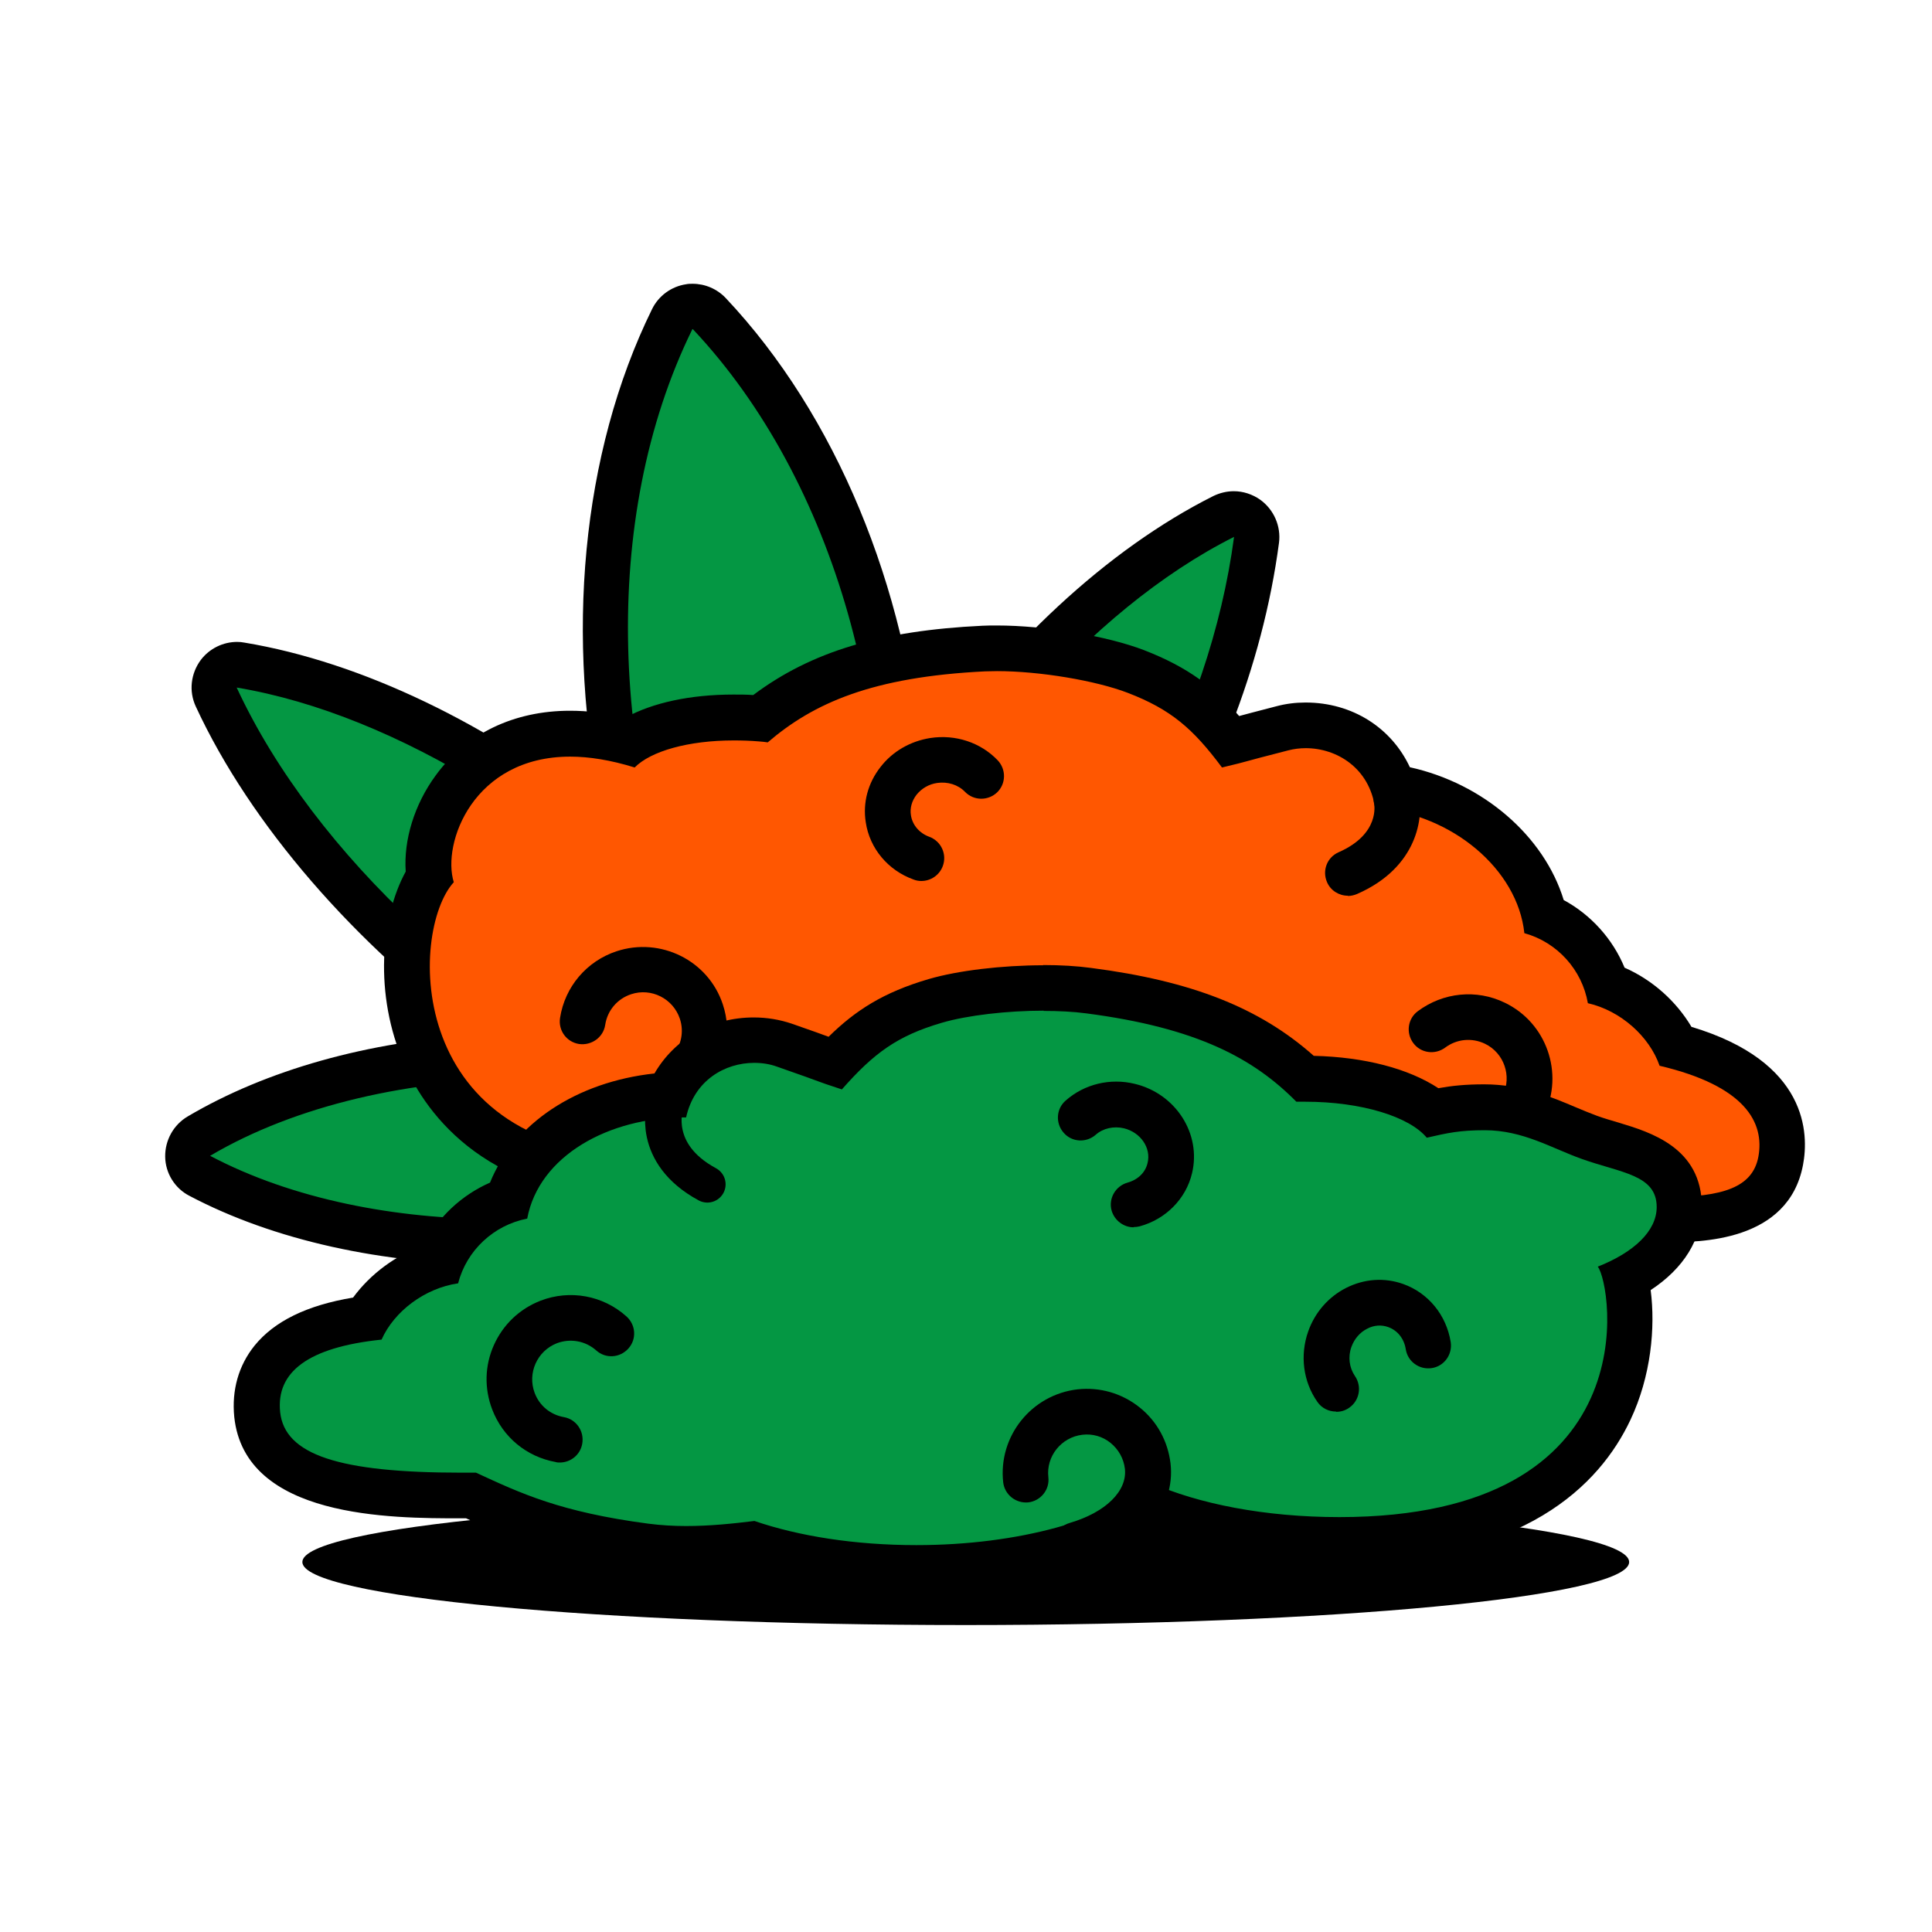 <svg width="100" height="100" viewBox="0 0 100 100" fill="none" xmlns="http://www.w3.org/2000/svg">
<path d="M44.2 81.237C44 81.237 43.812 81.188 43.638 81.088C43.3 80.9 43.075 80.562 43.038 80.188L41.075 63.175C37.062 68.638 30.25 73.112 24.275 73.95C24.225 73.95 24.163 73.95 24.113 73.95C23.738 73.95 23.387 73.775 23.163 73.475C22.9 73.125 22.863 72.662 23.038 72.275C24.363 69.412 26.625 66.537 29.413 64.112C28.212 64.225 27 64.275 25.762 64.275C20 64.275 14.537 63.062 10.363 60.862C9.988 60.663 9.738 60.275 9.738 59.85C9.738 59.425 9.95 59.025 10.312 58.8C14.825 56.138 20.875 54.663 27.337 54.663C27.725 54.663 28.1 54.663 28.488 54.675C21 49.975 14.425 42.987 11.213 36.062C11.025 35.663 11.075 35.2 11.35 34.85C11.575 34.55 11.925 34.388 12.287 34.388C12.35 34.388 12.412 34.388 12.488 34.4C19.25 35.525 26.988 39.688 33.288 45.413C30.275 35.612 30.762 24.75 34.812 16.5C34.987 16.15 35.312 15.912 35.7 15.85C35.763 15.85 35.812 15.838 35.875 15.838C36.2 15.838 36.513 15.975 36.737 16.212C43.038 22.913 46.712 33.138 46.737 43.388C51.075 36.05 57.237 29.788 63.362 26.712C63.525 26.625 63.712 26.587 63.888 26.587C64.125 26.587 64.362 26.663 64.575 26.8C64.925 27.05 65.112 27.488 65.062 27.913C64.062 35.462 60.638 43.062 55.575 49.237C59.75 47.35 63.875 46 67.975 46C69.325 46 70.662 46.15 71.912 46.45C72.325 46.55 72.662 46.862 72.775 47.275C72.888 47.688 72.775 48.125 72.475 48.425C68.912 51.987 62.462 57.638 55.513 59.875C59.062 61.388 62.25 63.538 64.45 65.975C64.737 66.3 64.825 66.75 64.688 67.15C64.55 67.562 64.188 67.85 63.763 67.925C62.85 68.075 61.862 68.15 60.85 68.15C55.275 68.15 49.1 66 44.538 62.6L47.562 78.7C47.625 79.025 47.55 79.35 47.362 79.612C47.175 79.875 46.875 80.05 46.562 80.088C46.225 80.125 45.913 80.237 45.675 80.412C45.513 80.525 45.362 80.65 45.2 80.775L45.112 80.838C45.038 80.9 44.95 80.95 44.875 80.987C44.862 80.987 44.763 81.05 44.75 81.05C44.587 81.125 44.413 81.162 44.237 81.162L44.2 81.237Z" fill="#049743"/>
<path d="M35.862 17.038C43.288 24.925 46.712 37.675 45.175 48.975C49.138 40.025 56.337 31.575 63.875 27.788C62.612 37.288 57.288 46.925 50.025 53.337C55.938 50.225 62.05 47.212 67.975 47.212C69.213 47.212 70.425 47.337 71.638 47.625C66.362 52.9 58.538 59 51.075 59.65C55.875 60.9 60.587 63.513 63.562 66.812C62.7 66.95 61.788 67.025 60.837 67.025C54.688 67.025 47.225 64.112 42.737 59.562L46.375 78.975C45.875 79.037 45.388 79.2 44.95 79.513C44.737 79.662 44.538 79.825 44.337 79.975C44.288 80 44.237 80.025 44.175 80.062L41.825 59.688C38.525 66.175 30.663 71.875 24.075 72.787C25.938 68.75 29.675 64.862 33.888 62.25C31.312 62.812 28.538 63.1 25.725 63.1C20.475 63.1 15.137 62.075 10.875 59.825C15.338 57.188 21.337 55.85 27.3 55.85C29.65 55.85 31.988 56.062 34.237 56.475C25.4 52.475 16.3 44.325 12.25 35.587C20.575 36.975 29.938 42.925 36.375 50.3C31.625 40.112 31.012 26.863 35.837 17.038M35.862 14.688C35.75 14.688 35.625 14.688 35.513 14.713C34.75 14.825 34.087 15.312 33.75 16C30.075 23.488 29.238 33.038 31.188 42.1C25.35 37.487 18.738 34.275 12.662 33.263C12.537 33.237 12.4 33.225 12.275 33.225C11.55 33.225 10.85 33.562 10.4 34.15C9.875 34.85 9.762 35.775 10.137 36.575C12.975 42.7 18.387 48.888 24.75 53.562C19.062 53.9 13.8 55.375 9.713 57.788C8.975 58.225 8.537 59.025 8.55 59.875C8.562 60.725 9.05 61.513 9.812 61.9C14.15 64.188 19.812 65.45 25.762 65.45C25.95 65.45 26.15 65.45 26.337 65.45C24.475 67.45 22.962 69.612 21.962 71.787C21.6 72.575 21.7 73.487 22.212 74.188C22.663 74.787 23.363 75.138 24.113 75.138C24.225 75.138 24.325 75.138 24.438 75.112C29.962 74.35 35.987 70.775 40.225 66.088L41.862 80.312C41.95 81.075 42.4 81.737 43.062 82.112C43.413 82.312 43.812 82.412 44.2 82.412C44.55 82.412 44.9 82.338 45.225 82.175C45.275 82.15 45.337 82.125 45.388 82.088C45.538 82.013 45.688 81.925 45.812 81.825L45.9 81.75C46.038 81.638 46.175 81.537 46.312 81.438C46.4 81.375 46.525 81.338 46.675 81.312C47.325 81.225 47.9 80.888 48.288 80.362C48.675 79.838 48.825 79.175 48.7 78.537L46.2 65.175C50.612 67.787 55.95 69.388 60.837 69.388C61.925 69.388 62.962 69.312 63.938 69.15C64.787 69.013 65.5 68.412 65.787 67.6C66.075 66.787 65.888 65.875 65.312 65.237C63.538 63.263 61.163 61.475 58.475 60.038C64.625 57.325 70.088 52.5 73.287 49.3C73.888 48.7 74.125 47.812 73.888 46.987C73.65 46.163 73 45.538 72.162 45.337C70.812 45.013 69.4 44.85 67.95 44.85C64.963 44.85 61.987 45.525 59 46.587C62.788 40.962 65.35 34.5 66.2 28.1C66.312 27.238 65.938 26.375 65.225 25.863C64.812 25.575 64.338 25.425 63.862 25.425C63.5 25.425 63.138 25.512 62.8 25.675C57.3 28.438 51.938 33.462 47.712 39.6C46.9 30.375 43.288 21.5 37.562 15.425C37.112 14.95 36.487 14.688 35.85 14.688H35.862Z" fill="black"/>
<path d="M60.025 64.175C59.15 64.175 58.263 64.138 57.375 64.062C52.325 63.65 47.812 62.112 45.35 60C43.663 60.45 41.7 60.525 39.625 60.613C38.413 60.663 37.163 60.712 35.875 60.837C35.062 60.913 34.275 60.95 33.525 60.95C25.95 60.95 23.062 56.962 22.025 54.587C20.55 51.237 20.95 47.35 22.238 45.362C22.038 43.938 22.525 42.2 23.538 40.825C24.887 38.975 27.025 37.962 29.538 37.962C30.5 37.962 31.538 38.112 32.612 38.4C33.812 37.587 35.725 37.125 38 37.125C38.45 37.125 38.925 37.15 39.388 37.188C42.25 34.9 45.737 33.812 50.938 33.562C51.163 33.562 51.388 33.55 51.625 33.55C53.987 33.55 57.013 34.05 58.825 34.75C61.163 35.65 62.438 36.75 63.737 38.388C63.987 38.325 64.1 38.288 64.3 38.237C64.6 38.15 65.075 38.025 66.412 37.675C66.8 37.575 67.2 37.525 67.6 37.525C69.388 37.525 71.425 38.538 72.15 40.737C76 41.337 79.225 44.1 79.963 47.4C81.5 48.062 82.675 49.375 83.188 50.975C84.725 51.538 86.075 52.725 86.775 54.138C92.162 55.588 92.487 58.45 92.188 60.062C91.612 63.112 87.987 63.113 86.25 63.113C84.7 63.113 82.787 62.975 81.125 62.837C80.95 62.825 80.787 62.812 80.612 62.788C78.138 63.638 75.162 64.1 71.975 64.1C71.975 64.1 71.6 64.1 71.4 64.1C69.525 64.062 67.7 63.875 65.963 63.538C64.188 63.95 62.15 64.175 60.038 64.175H60.025Z" fill="#FF5701"/>
<path d="M51.6 34.737C53.812 34.737 56.712 35.225 58.375 35.862C60.612 36.725 61.75 37.712 63.25 39.725C64.925 39.325 63.85 39.562 66.688 38.837C66.975 38.763 67.275 38.725 67.588 38.725C69.188 38.725 70.888 39.75 71.175 41.837C71.213 41.837 71.237 41.837 71.275 41.837C75.15 42.15 78.55 44.987 78.9 48.3C80.612 48.775 81.888 50.2 82.188 51.925C83.888 52.312 85.375 53.65 85.9 55.163C90.35 56.212 91.338 58.112 91.013 59.875C90.713 61.45 89.2 61.962 86.237 61.962C84.875 61.962 83.2 61.85 81.213 61.688C80.963 61.663 80.713 61.638 80.463 61.612C78.188 62.438 75.225 62.938 71.975 62.938C71.787 62.938 71.612 62.938 71.425 62.938C69.463 62.9 67.612 62.688 65.938 62.337C64.225 62.763 62.225 63 60.038 63C59.212 63 58.35 62.962 57.475 62.9C52.163 62.462 47.688 60.775 45.65 58.688C43.1 59.587 39.587 59.3 35.75 59.675C34.962 59.75 34.212 59.788 33.513 59.788C20.9 59.788 21.175 48.188 23.488 45.663C22.863 43.663 24.488 39.163 29.512 39.163C30.488 39.163 31.6 39.337 32.85 39.725C33.688 38.875 35.638 38.325 37.975 38.325C38.4 38.325 38.825 38.337 39.275 38.375C39.438 38.388 39.587 38.4 39.737 38.425C42.112 36.388 45.15 35.038 50.975 34.75C51.175 34.75 51.388 34.737 51.612 34.737M51.6 32.375C51.337 32.375 51.087 32.375 50.85 32.388C45.6 32.638 41.987 33.725 38.987 35.975C38.65 35.95 38.3 35.95 37.962 35.95C35.725 35.95 33.775 36.375 32.388 37.138C31.387 36.9 30.413 36.788 29.5 36.788C26.6 36.788 24.125 37.975 22.55 40.138C21.45 41.638 20.887 43.475 21 45.112C19.712 47.462 19.337 51.475 20.925 55.075C22.087 57.712 25.262 62.138 33.513 62.138C34.3 62.138 35.138 62.1 35.975 62.013C37.225 61.888 38.462 61.837 39.663 61.8C41.562 61.725 43.388 61.65 45.05 61.3C47.788 63.388 52.212 64.838 57.275 65.25C58.2 65.325 59.125 65.362 60.025 65.362C62.125 65.362 64.162 65.15 65.963 64.75C67.688 65.075 69.5 65.263 71.362 65.287C71.562 65.287 71.763 65.287 71.95 65.287C75.162 65.287 78.175 64.838 80.725 64C80.812 64 80.912 64.013 81 64.025C82.688 64.162 84.625 64.3 86.225 64.3C87.963 64.3 92.575 64.3 93.325 60.288C93.625 58.7 93.6 54.962 87.55 53.15C86.763 51.825 85.537 50.725 84.088 50.087C83.475 48.6 82.35 47.35 80.938 46.587C79.925 43.275 76.775 40.55 72.975 39.712C72.025 37.675 70 36.362 67.575 36.362C67.062 36.362 66.562 36.425 66.088 36.55C64.975 36.837 64.463 36.975 64.138 37.062C62.862 35.587 61.5 34.538 59.212 33.65C57.288 32.913 54.087 32.375 51.6 32.375Z" fill="black"/>
<path d="M72.275 41.337C72.275 41.337 72.85 43.825 69.763 45.188L72.275 41.337Z" fill="#049743"/>
<path d="M69.763 46.362C69.312 46.362 68.875 46.1 68.688 45.663C68.425 45.062 68.688 44.375 69.287 44.112C71.45 43.163 71.125 41.625 71.125 41.612C70.975 40.975 71.375 40.35 72.013 40.2C72.65 40.05 73.275 40.45 73.425 41.087C73.7 42.275 73.388 44.9 70.237 46.275C70.088 46.337 69.925 46.375 69.763 46.375V46.362Z" fill="black"/>
<path d="M50.788 40.163C50.188 39.538 49.275 39.212 48.325 39.362C46.812 39.6 45.75 40.95 45.975 42.388C46.125 43.35 46.8 44.1 47.688 44.425" fill="#FF5701"/>
<path d="M47.688 45.6C47.55 45.6 47.413 45.575 47.288 45.525C45.962 45.05 45.013 43.913 44.812 42.562C44.65 41.55 44.925 40.525 45.575 39.7C46.2 38.888 47.125 38.362 48.15 38.2C49.45 38 50.75 38.425 51.638 39.35C52.087 39.825 52.075 40.562 51.612 41.013C51.138 41.462 50.4 41.45 49.95 40.987C49.587 40.612 49.05 40.45 48.513 40.525C48.075 40.587 47.7 40.812 47.438 41.138C47.2 41.45 47.087 41.825 47.15 42.2C47.225 42.7 47.587 43.125 48.1 43.312C48.712 43.538 49.025 44.212 48.8 44.825C48.625 45.3 48.175 45.6 47.688 45.6Z" fill="black"/>
<path d="M49.987 84.112C68.952 84.112 84.325 82.652 84.325 80.85C84.325 79.048 68.952 77.588 49.987 77.588C31.023 77.588 15.65 79.048 15.65 80.85C15.65 82.652 31.023 84.112 49.987 84.112Z" fill="black"/>
<path d="M35.712 55.413C36.413 54.6 36.675 53.45 36.3 52.35C35.75 50.688 33.95 49.788 32.288 50.337C31.125 50.725 30.337 51.725 30.15 52.85" fill="#FF5701"/>
<path d="M35.712 56.587C35.438 56.587 35.175 56.5 34.95 56.312C34.45 55.888 34.388 55.15 34.812 54.65C35.263 54.112 35.413 53.4 35.188 52.725C34.837 51.688 33.712 51.112 32.663 51.462C31.95 51.7 31.438 52.3 31.325 53.05C31.225 53.7 30.613 54.125 29.975 54.038C29.325 53.938 28.887 53.337 28.988 52.688C29.238 51.075 30.363 49.75 31.913 49.237C34.188 48.487 36.663 49.712 37.413 51.987C37.9 53.45 37.587 55.013 36.6 56.188C36.362 56.462 36.038 56.6 35.7 56.6L35.712 56.587Z" fill="black"/>
<path d="M76.287 58.975C77.35 58.875 78.35 58.225 78.838 57.188C79.6 55.612 78.938 53.712 77.362 52.95C76.263 52.413 75 52.587 74.075 53.275" fill="#FF5701"/>
<path d="M76.287 60.163C75.688 60.163 75.175 59.7 75.112 59.1C75.05 58.45 75.525 57.875 76.175 57.812C76.875 57.75 77.475 57.325 77.787 56.688C78.263 55.7 77.85 54.5 76.862 54.025C76.188 53.7 75.4 53.775 74.8 54.225C74.275 54.612 73.537 54.513 73.15 53.987C72.763 53.462 72.862 52.725 73.388 52.337C74.7 51.362 76.425 51.188 77.888 51.9C80.05 52.938 80.963 55.55 79.925 57.712C79.263 59.1 77.95 60.013 76.412 60.163C76.375 60.163 76.338 60.163 76.3 60.163H76.287Z" fill="black"/>
<path d="M53.925 58.275C54.263 56.55 53.138 54.888 51.425 54.55C49.712 54.212 48.038 55.337 47.7 57.05C47.362 58.763 48.638 60.462 51.05 61.4" stroke="black" stroke-width="1.89" stroke-linecap="round" stroke-linejoin="round"/>
<path d="M47.425 81.138C44.337 81.138 41.413 80.713 38.925 79.912C37.9 80.037 36.737 80.15 35.5 80.15C34.75 80.15 34.05 80.112 33.375 80.013C28.837 79.412 26.65 78.438 24.375 77.388C24.212 77.388 24.038 77.388 23.863 77.388C18.6 77.388 13.688 76.875 13.3 73.188C13.188 72.1 13.45 71.15 14.088 70.362C14.988 69.25 16.587 68.55 18.962 68.213C19.788 66.862 21.212 65.812 22.775 65.375C23.413 63.825 24.7 62.612 26.275 62.075C27.25 59.013 30.512 56.875 34.612 56.638C35.45 54.688 37.325 53.8 38.987 53.8C39.538 53.8 40.062 53.888 40.575 54.062C41.875 54.513 42.337 54.688 42.625 54.788C42.812 54.862 42.938 54.9 43.175 54.987C44.6 53.462 45.975 52.462 48.375 51.763C49.775 51.35 51.925 51.1 53.975 51.1C54.837 51.1 55.638 51.15 56.325 51.237C61.475 51.913 64.875 53.288 67.537 55.8C70.362 55.8 72.812 56.462 74.188 57.562C75.013 57.388 75.7 57.288 76.838 57.288C78.55 57.288 79.912 57.875 81.112 58.388C81.5 58.55 81.875 58.712 82.263 58.85C82.675 59 83.088 59.125 83.463 59.237C85 59.688 86.912 60.263 86.912 62.45C86.912 63.9 85.912 65.225 84.138 66.162C84.5 67.787 84.525 70.438 83.325 72.987C81.888 76.037 78.275 79.675 69.312 79.675C65.737 79.675 62.362 79.1 59.712 78.062C57.075 79.963 52.462 81.112 47.4 81.112L47.425 81.138Z" fill="#049743"/>
<path d="M54.013 52.325C54.8 52.325 55.55 52.362 56.212 52.45C61.987 53.2 64.9 54.8 67.1 57.025C67.25 57.025 67.412 57.025 67.562 57.025C70.475 57.025 72.95 57.8 73.85 58.888C74.938 58.638 75.562 58.5 76.85 58.5C78.838 58.5 80.325 59.438 81.875 59.987C83.9 60.712 85.75 60.8 85.75 62.475C85.75 63.725 84.562 64.825 82.7 65.562C83.425 66.45 85.463 78.525 69.325 78.525C65.475 78.525 62 77.838 59.55 76.737C57.35 78.65 52.75 79.975 47.425 79.975C44.263 79.975 41.35 79.513 39.05 78.725C37.938 78.862 36.75 78.987 35.513 78.987C34.862 78.987 34.212 78.95 33.538 78.862C29.012 78.263 26.962 77.3 24.637 76.225C24.387 76.225 24.137 76.225 23.887 76.225C17.538 76.225 14.738 75.3 14.5 73.088C14.287 71.025 15.925 69.737 19.75 69.338C20.4 67.875 21.988 66.675 23.712 66.425C24.15 64.725 25.55 63.413 27.288 63.075C27.9 59.812 31.525 57.837 35.413 57.837C35.45 57.837 35.475 57.837 35.513 57.837C35.938 55.913 37.525 55.013 39.038 55.013C39.45 55.013 39.85 55.075 40.225 55.212C42.987 56.175 41.938 55.85 43.575 56.388C45.237 54.5 46.45 53.612 48.75 52.938C50.075 52.55 52.138 52.312 54.025 52.312M54.013 49.962C51.85 49.962 49.575 50.237 48.075 50.675C45.725 51.362 44.275 52.3 42.888 53.663C42.575 53.55 42.075 53.362 40.987 52.987C40.362 52.775 39.7 52.663 39.013 52.663C36.812 52.663 34.913 53.775 33.875 55.562C29.837 56 26.6 58.15 25.363 61.212C23.887 61.862 22.663 63 21.938 64.45C20.475 64.975 19.175 65.938 18.275 67.162C15.875 67.562 14.2 68.388 13.175 69.65C12.35 70.675 11.988 71.95 12.125 73.338C12.675 78.588 20.238 78.588 23.863 78.588C23.95 78.588 24.038 78.588 24.125 78.588C26.387 79.625 28.663 80.6 33.212 81.188C33.95 81.287 34.688 81.325 35.487 81.325C36.638 81.325 37.75 81.225 38.788 81.1C41.325 81.888 44.3 82.3 47.4 82.3C52.45 82.3 56.962 81.225 59.862 79.388C62.55 80.35 65.838 80.862 69.3 80.862C78.888 80.862 82.8 76.862 84.388 73.5C85.463 71.225 85.688 68.7 85.438 66.775C87.15 65.65 88.088 64.138 88.088 62.462C88.088 59.388 85.4 58.6 83.8 58.112C83.425 58 83.025 57.888 82.65 57.75C82.312 57.625 81.95 57.475 81.562 57.312C80.325 56.788 78.775 56.125 76.825 56.125C75.838 56.125 75.138 56.2 74.45 56.325C72.912 55.312 70.638 54.712 68 54.65C65.2 52.163 61.688 50.775 56.475 50.1C55.737 50 54.888 49.95 53.975 49.95L54.013 49.962Z" fill="black"/>
<path d="M34.425 57.263C34.425 57.263 33.65 59.7 36.612 61.3L34.425 57.263Z" fill="#049743"/>
<path d="M34.425 57.263C34.425 57.263 33.65 59.7 36.612 61.3" stroke="black" stroke-width="1.89" stroke-linecap="round" stroke-linejoin="round"/>
<path d="M28.975 74.513C27.925 74.325 26.988 73.6 26.575 72.525C25.95 70.888 26.762 69.05 28.4 68.425C29.55 67.987 30.788 68.25 31.65 69.013" fill="#049743"/>
<path d="M28.975 75.7C28.9 75.7 28.837 75.7 28.762 75.675C27.25 75.4 26.025 74.388 25.475 72.95C25.062 71.862 25.087 70.688 25.562 69.625C26.038 68.562 26.887 67.75 27.975 67.325C29.5 66.737 31.212 67.05 32.425 68.138C32.913 68.575 32.962 69.312 32.525 69.8C32.087 70.287 31.35 70.338 30.863 69.9C30.3 69.4 29.525 69.263 28.825 69.525C27.8 69.925 27.288 71.075 27.675 72.1C27.925 72.763 28.488 73.225 29.188 73.35C29.825 73.463 30.25 74.075 30.137 74.725C30.038 75.3 29.538 75.7 28.975 75.7Z" fill="black"/>
<path d="M55.7 81.138C55.188 81.138 54.725 80.8 54.575 80.287C54.388 79.662 54.75 79 55.375 78.825C57.237 78.275 58.35 77.175 58.225 76.025C58.163 75.5 57.9 75.025 57.487 74.688C57.075 74.35 56.55 74.2 56.025 74.263C54.938 74.388 54.138 75.375 54.263 76.463C54.337 77.112 53.862 77.688 53.225 77.763C52.575 77.825 52 77.362 51.925 76.725C51.663 74.338 53.388 72.188 55.775 71.912C56.925 71.787 58.062 72.112 58.975 72.838C59.888 73.562 60.45 74.6 60.587 75.75C60.85 78.088 59.075 80.175 56.062 81.062C55.95 81.1 55.837 81.112 55.725 81.112L55.7 81.138Z" fill="black"/>
<path d="M55.938 57.862C56.587 57.288 57.525 57.038 58.462 57.263C59.95 57.625 60.888 59.05 60.55 60.462C60.325 61.413 59.587 62.1 58.675 62.35" fill="#049743"/>
<path d="M58.675 63.525C58.163 63.525 57.688 63.175 57.538 62.663C57.362 62.038 57.737 61.388 58.362 61.212C58.9 61.062 59.288 60.688 59.4 60.188C59.587 59.413 59.038 58.612 58.175 58.4C57.65 58.275 57.087 58.4 56.712 58.737C56.225 59.163 55.475 59.125 55.05 58.625C54.625 58.138 54.663 57.388 55.163 56.962C56.125 56.112 57.462 55.788 58.737 56.1C60.862 56.612 62.188 58.688 61.7 60.725C61.388 62.05 60.337 63.112 58.987 63.475C58.888 63.5 58.775 63.513 58.675 63.513V63.525Z" fill="black"/>
<path d="M69.15 71.888C68.65 71.175 68.5 70.225 68.825 69.312C69.338 67.862 70.875 67.088 72.237 67.575C73.15 67.9 73.763 68.713 73.912 69.65" fill="#049743"/>
<path d="M69.15 73.062C68.775 73.062 68.412 72.888 68.188 72.562C67.45 71.513 67.275 70.15 67.713 68.912C68.062 67.925 68.763 67.125 69.675 66.662C70.612 66.188 71.662 66.112 72.638 66.463C73.925 66.925 74.862 68.062 75.088 69.463C75.188 70.112 74.75 70.713 74.112 70.812C73.463 70.912 72.862 70.475 72.763 69.838C72.675 69.287 72.338 68.862 71.85 68.688C71.5 68.562 71.112 68.588 70.763 68.775C70.388 68.963 70.1 69.3 69.95 69.713C69.763 70.225 69.838 70.787 70.125 71.213C70.5 71.75 70.375 72.487 69.838 72.862C69.625 73.013 69.4 73.075 69.162 73.075L69.15 73.062Z" fill="black"/>
</svg>
